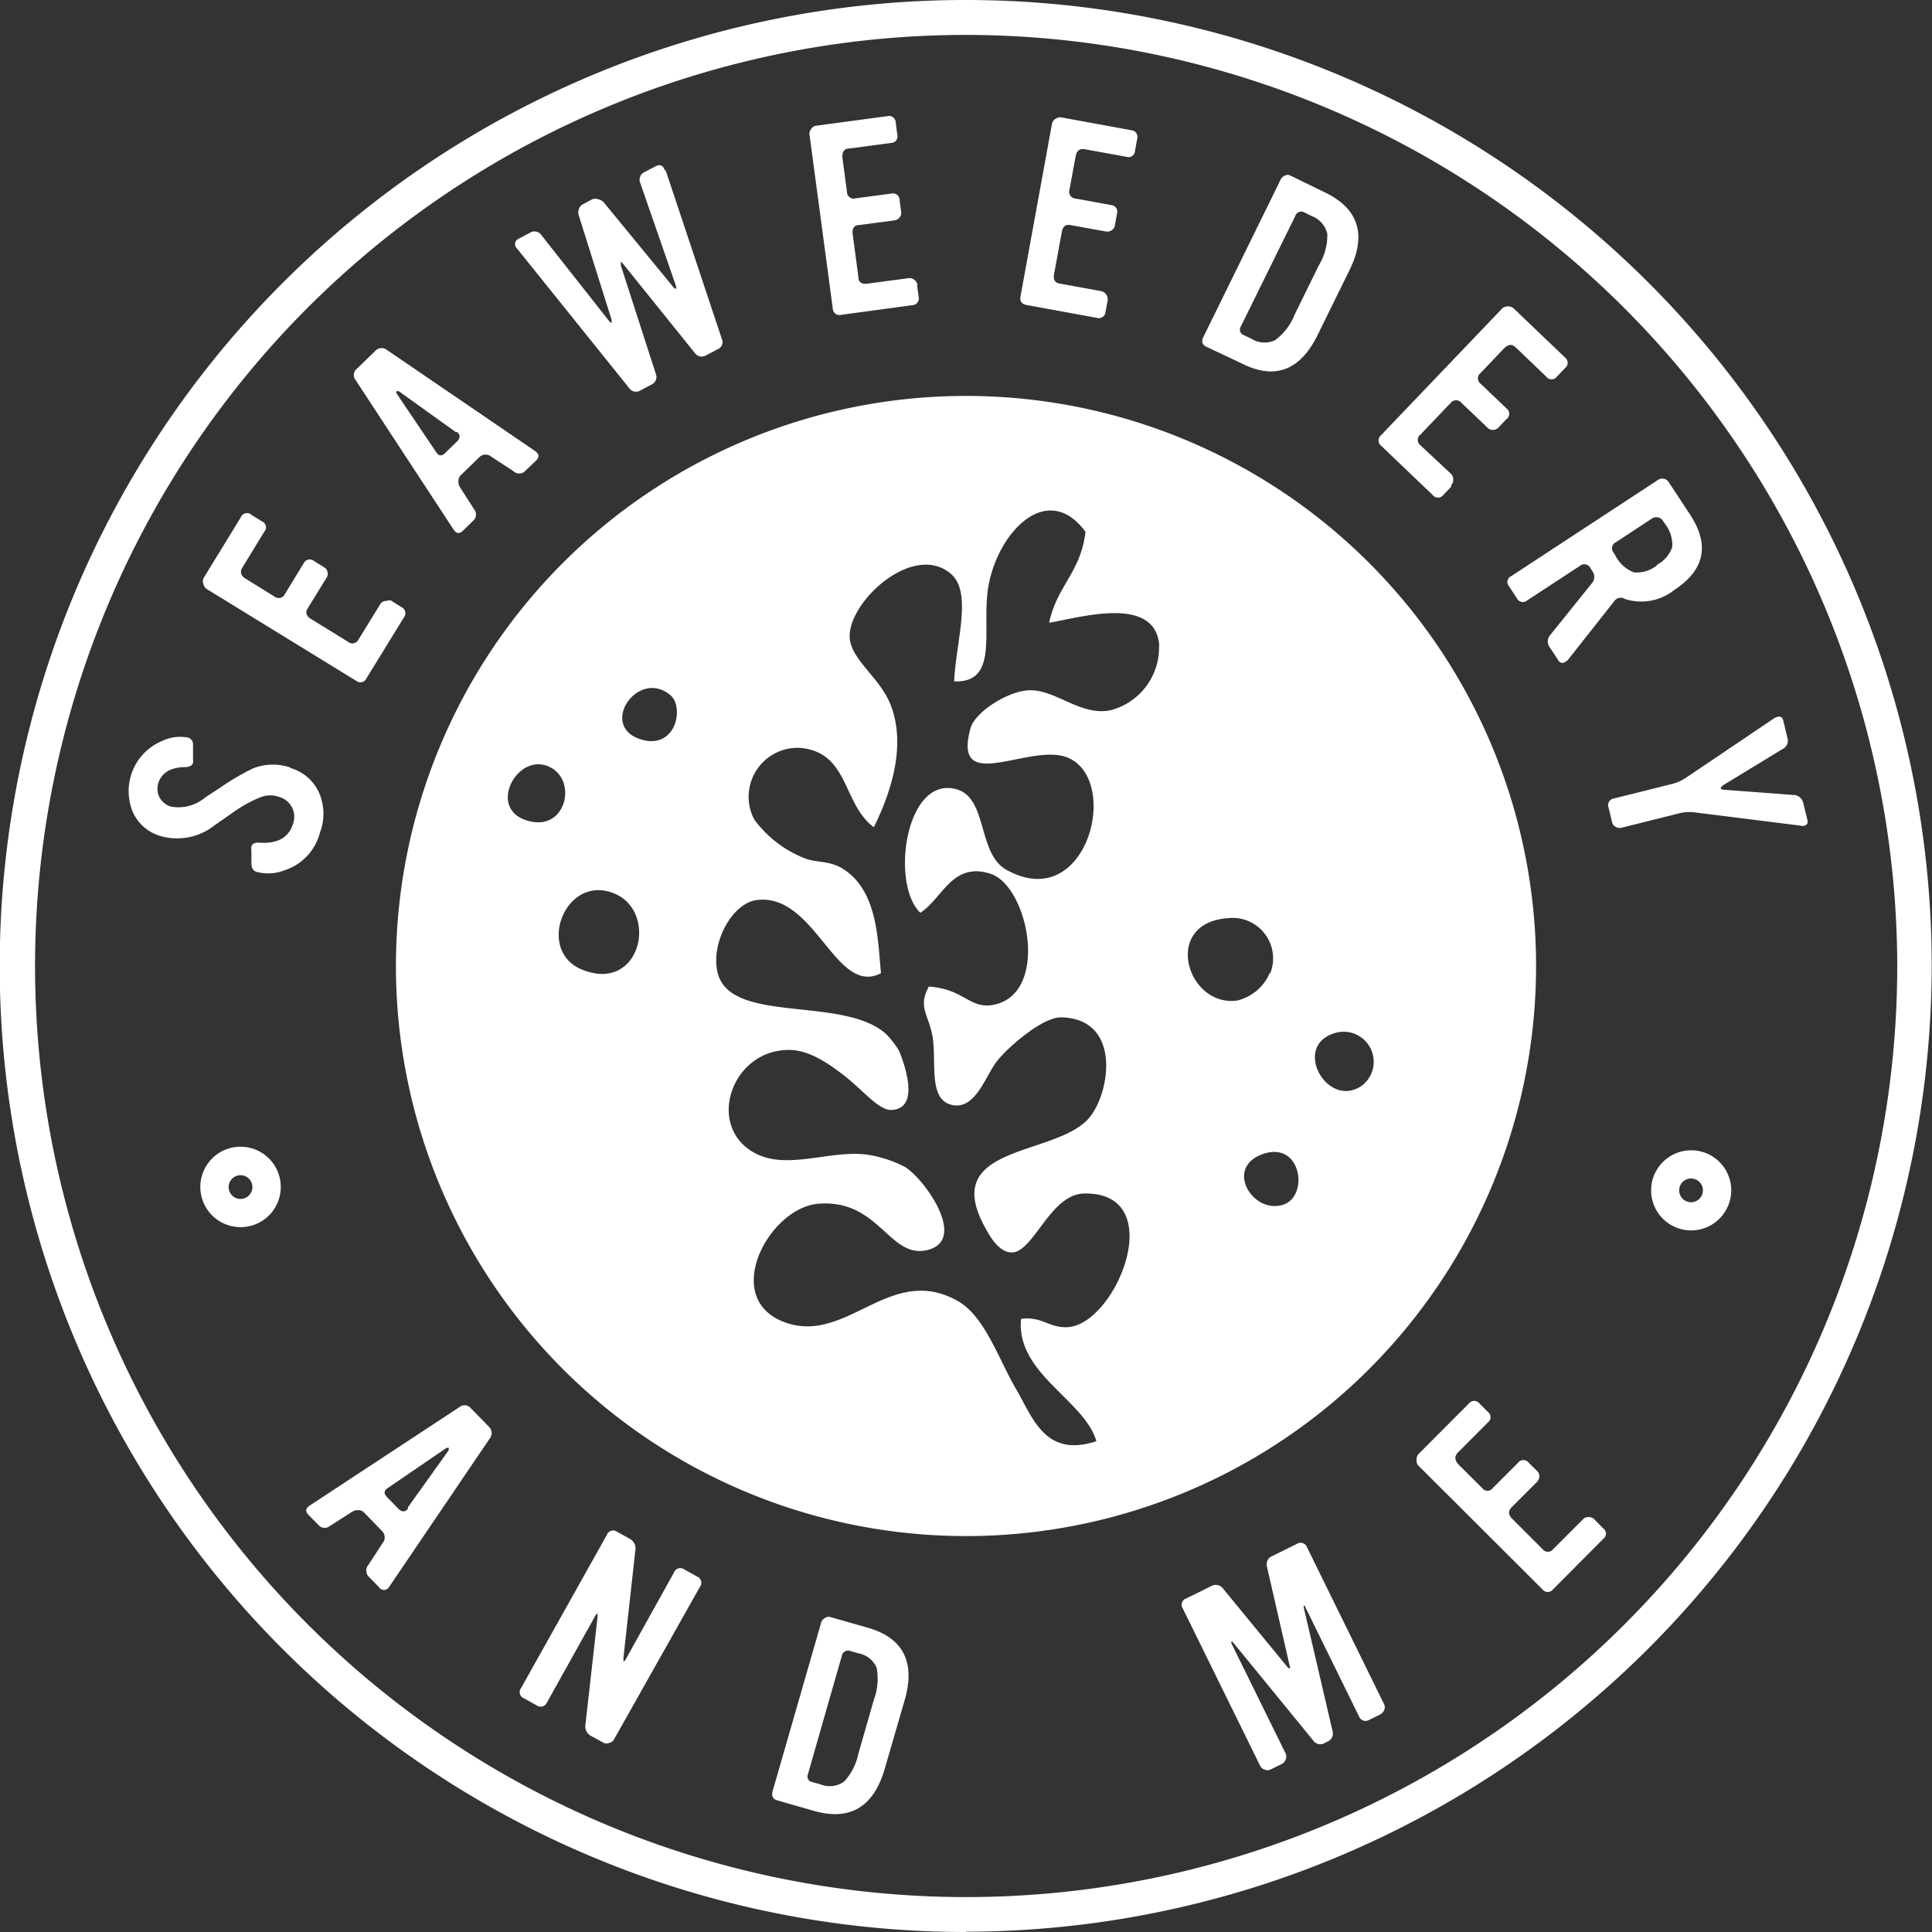 <svg xmlns="http://www.w3.org/2000/svg" viewBox="0 0 135.02 135.02"><rect x="0" y="0" width="135.02" height="135.02" fill="#333333" stroke="none"/><defs><style>.cls-1{fill:#fff;}</style></defs><g id="Layer_2" data-name="Layer 2"><g id="Layer_1-2" data-name="Layer 1"><path class="cls-1" d="M28.5,105.35l2.86-4c0-.07,0-.13,0-.16s-.09,0-.16,0L27.09,104c-.28.18-.28.4,0,.67l.74.76c.26.26.49.25.69,0m-1.33,5.48a.41.41,0,0,1-.71,0l-.69-.7a.61.61,0,0,1-.05-.84l1-1.53a.62.62,0,0,0-.06-.86l-1.24-1.28a.56.56,0,0,0-.4-.16.75.75,0,0,0-.43.11l-1.56,1a.58.58,0,0,1-.81-.09l-.68-.69c-.24-.25-.21-.47.11-.67l10.45-6.87a.56.56,0,0,1,.79.09l1.24,1.27a.62.62,0,0,1,.07.85Z"/><path class="cls-1" d="M42.91,121.56a.47.47,0,0,1-.32.24.5.5,0,0,1-.4,0l-.88-.48a.76.76,0,0,1-.39-.84l.84-7.47c0-.13,0-.21,0-.23s-.09,0-.15.13l-3.38,6.06a.48.48,0,0,1-.73.21l-.88-.49a.46.46,0,0,1-.21-.71l6-10.71a.47.47,0,0,1,.72-.22l.88.49a.76.76,0,0,1,.39.82l-.83,7.49c0,.13,0,.21,0,.24s.1,0,.16-.13l3.37-6.06a.47.47,0,0,1,.72-.22l.88.49a.47.47,0,0,1,.22.72Z"/><path class="cls-1" d="M60,122.52l1.07-3.73a4.14,4.14,0,0,0,.19-2.25,1.72,1.72,0,0,0-1.29-1l-.51-.15a.45.45,0,0,0-.63.34L56.46,124a.39.39,0,0,0,.31.54l.56.16A1.73,1.73,0,0,0,59,124.5a4.08,4.08,0,0,0,1-2m1.84,1.08c-.77,2.68-2.39,3.67-4.87,3l-2.65-.76c-.31-.09-.42-.31-.32-.66l3.39-11.77a.52.52,0,0,1,.24-.3A.44.44,0,0,1,58,113l2.66.76c2.47.71,3.33,2.41,2.56,5.07Z"/><path class="cls-1" d="M96.73,119.1a.48.48,0,0,1,0,.42.63.63,0,0,1-.28.3l-.79.39A.48.48,0,0,1,95,120l-3.78-7.69c0-.08-.07-.11-.1-.09s0,.06,0,.15l2,8.58a.62.62,0,0,1-.35.77l-.17.08a.6.6,0,0,1-.83-.17l-5.59-6.84q-.09-.1-.12-.09s0,.06,0,.15l3.79,7.7a.51.51,0,0,1,0,.42.59.59,0,0,1-.27.31l-.8.39a.47.47,0,0,1-.4,0,.51.51,0,0,1-.31-.26l-5.41-11a.46.46,0,0,1,.24-.7l1.76-.87a.64.64,0,0,1,.83.2l4.49,5.47c.06.07.11.09.15.07s.05-.07,0-.16l-1.58-6.9a.63.63,0,0,1,.37-.78l1.69-.83a.48.48,0,0,1,.74.24Z"/><path class="cls-1" d="M111.47,106.23l.57.58a.45.45,0,0,1,0,.74l-3.5,3.52a.47.47,0,0,1-.75,0l-8.69-8.67A.53.53,0,0,1,99,102a.56.56,0,0,1,.13-.38l3.52-3.53a.47.47,0,0,1,.75,0l.59.59a.45.45,0,0,1,0,.72l-2.09,2.1c-.26.25-.24.53,0,.82l1.68,1.67a.46.46,0,0,0,.75,0l1.76-1.76a.46.46,0,0,1,.75,0l.59.58a.5.5,0,0,1,.15.37.59.59,0,0,1-.15.37l-1.79,1.79c-.24.24-.23.49,0,.76l2.16,2.16a.47.47,0,0,0,.75,0l2.09-2.09a.5.5,0,0,1,.39-.15.57.57,0,0,1,.39.15"/><path class="cls-1" d="M67.51,2.44a65.07,65.07,0,1,0,65.08,65.07A65.15,65.15,0,0,0,67.51,2.44m0,132.58A67.51,67.51,0,1,1,135,67.51,67.59,67.59,0,0,1,67.51,135"/><path class="cls-1" d="M20.29,53.67a3.15,3.15,0,0,1,2,1.71,3.71,3.71,0,0,1,.07,2.81,3.75,3.75,0,0,1-2.44,2.62,3.2,3.2,0,0,1-2,.12c-.24-.08-.35-.28-.35-.62l0-.78a1.62,1.62,0,0,1,0-.38c.07-.19.25-.28.54-.26,1.27.09,2.05-.34,2.36-1.29a1.47,1.47,0,0,0-.06-1.17,1.49,1.49,0,0,0-.91-.74,1.86,1.86,0,0,0-1.23,0,9.33,9.33,0,0,0-1.86,1l-1.43,1a4.2,4.2,0,0,1-3.75.74,3.05,3.05,0,0,1-1.94-1.66,3.8,3.8,0,0,1,2.07-5,2.92,2.92,0,0,1,1.8-.22.51.51,0,0,1,.33.54l0,1a.69.69,0,0,1,0,.22c-.06.19-.24.29-.53.3-1,0-1.66.39-1.89,1.1a1.31,1.31,0,0,0,.07,1,1.33,1.33,0,0,0,.8.66,2.92,2.92,0,0,0,2.43-.66l1-.65a17.42,17.42,0,0,1,2.29-1.35,3.77,3.77,0,0,1,2.63-.07"/><path class="cls-1" d="M27.37,42l.69.43a.47.47,0,0,1,.16.73l-2.6,4.23a.47.47,0,0,1-.73.19L14.44,41.16a.57.57,0,0,1-.22-.34.51.51,0,0,1,0-.41l2.6-4.24A.47.47,0,0,1,17.6,36l.71.44a.44.44,0,0,1,.17.7l-1.54,2.52c-.19.31-.11.58.24.79l2,1.24a.48.48,0,0,0,.74-.19l1.3-2.13a.47.47,0,0,1,.73-.16l.71.44a.46.46,0,0,1,.23.32.52.52,0,0,1-.06.39l-1.33,2.16c-.17.29-.1.53.22.73l2.6,1.6a.47.47,0,0,0,.73-.15l1.55-2.52A.49.49,0,0,1,27,42a.52.52,0,0,1,.41,0"/><path class="cls-1" d="M31.87,30.21l-4-2.87c-.07,0-.12,0-.16,0s0,.08,0,.15l2.78,4.12c.18.28.4.29.67,0l.77-.75c.26-.25.24-.48,0-.68m5.48,1.35c.29.21.3.45,0,.71l-.71.68a.59.59,0,0,1-.83,0l-1.53-1a.62.62,0,0,0-.86.05l-1.28,1.24a.56.56,0,0,0-.16.4.74.74,0,0,0,.1.43l1,1.56a.58.58,0,0,1-.09.81l-.7.68c-.25.24-.47.21-.67-.11L24.85,26.56a.56.56,0,0,1,.09-.79l1.28-1.24a.6.6,0,0,1,.84-.06Z"/><path class="cls-1" d="M46.52,11.9l3.92,11.77a.54.54,0,0,1-.29.74l-.78.41a.59.59,0,0,1-.81-.15l-5-6.21c-.09-.11-.15-.15-.17-.14s0,.1,0,.24l2.44,7.56a.58.58,0,0,1-.33.77l-.75.4a.58.58,0,0,1-.79-.18l-7.82-9.73A.45.45,0,0,1,36,17a.39.39,0,0,1,.2-.29l.83-.44a.59.59,0,0,1,.82.18l4.73,6c.08.09.13.12.16.1s0-.09,0-.21l-2.29-7.28a.65.65,0,0,1,0-.43.59.59,0,0,1,.26-.34l.67-.36a.64.64,0,0,1,.44,0,.69.69,0,0,1,.38.22l4.86,5.92c.08.09.13.13.18.1s0-.08,0-.19l-2.49-7.18a.59.59,0,0,1,.32-.79l.73-.38c.32-.17.54-.08.66.28"/><path class="cls-1" d="M64.09,19.94l.11.81a.47.47,0,0,1-.47.58L58.81,22a.47.47,0,0,1-.61-.44L56.57,9.39A.55.55,0,0,1,56.7,9,.49.49,0,0,1,57,8.79L62,8.12a.47.47,0,0,1,.6.46l.11.83a.46.46,0,0,1-.44.58l-2.93.39c-.36,0-.51.28-.46.69l.31,2.34a.47.47,0,0,0,.61.45l2.48-.33a.47.47,0,0,1,.59.46l.11.82a.49.49,0,0,1-.11.38.52.52,0,0,1-.35.21l-2.5.33c-.34,0-.48.26-.43.63l.4,3c0,.36.24.51.58.47l2.93-.39a.51.51,0,0,1,.4.12.54.54,0,0,1,.22.35"/><path class="cls-1" d="M77.41,21l-.15.8a.47.47,0,0,1-.62.41l-4.88-.89c-.36-.07-.51-.27-.44-.61l2.2-12.07a.53.53,0,0,1,.24-.33.56.56,0,0,1,.39-.11l4.9.9a.47.47,0,0,1,.42.62l-.15.82a.45.45,0,0,1-.59.42l-2.92-.53c-.35-.07-.57.1-.64.51l-.43,2.32a.48.48,0,0,0,.44.62l2.46.45a.47.47,0,0,1,.42.62l-.15.82a.47.47,0,0,1-.22.32.52.52,0,0,1-.39.09l-2.49-.45c-.33-.06-.53.09-.6.46l-.55,3c-.06.36.07.57.4.63l2.91.53a.54.54,0,0,1,.34.24.57.57,0,0,1,.1.41"/><path class="cls-1" d="M90.47,22l1.71-3.48a4,4,0,0,0,.58-2.18,1.73,1.73,0,0,0-1.09-1.24l-.47-.23a.44.44,0,0,0-.68.23l-3.81,7.73a.4.4,0,0,0,.22.59l.52.25a1.73,1.73,0,0,0,1.65.11A4,4,0,0,0,90.47,22m1.62,1.4q-1.84,3.75-5.31,2L84.3,24.23c-.29-.14-.36-.37-.19-.7l5.4-11a.57.57,0,0,1,.29-.26.4.4,0,0,1,.38,0l2.48,1.21c2.32,1.14,2.86,3,1.63,5.44Z"/><path class="cls-1" d="M101.43,34l-.56.59a.47.47,0,0,1-.75,0l-3.59-3.43a.48.48,0,0,1,0-.76L105,21.54a.64.64,0,0,1,.77,0l3.6,3.44a.47.47,0,0,1,0,.75l-.57.6a.46.46,0,0,1-.73,0l-2.14-2.05c-.26-.25-.53-.23-.82.07l-1.63,1.71a.47.47,0,0,0,0,.76l1.8,1.72a.46.46,0,0,1,0,.75l-.57.6a.5.5,0,0,1-.37.15.46.46,0,0,1-.37-.14l-1.83-1.74a.48.48,0,0,0-.76,0l-2.11,2.21a.47.47,0,0,0,0,.75l2.14,2a.51.51,0,0,1,.15.39.52.52,0,0,1-.14.39"/><path class="cls-1" d="M115.8,39.47a2.18,2.18,0,0,0,1.07-1.26,2.44,2.44,0,0,0-.53-1.63l-.13-.19a.48.48,0,0,0-.34-.23.53.53,0,0,0-.41.07l-2.52,1.66a.47.47,0,0,0-.16.75l.12.19A2.37,2.37,0,0,0,114.19,40a2.24,2.24,0,0,0,1.61-.49m-6.25,6.64-.12.08a.33.33,0,0,1-.53-.09l-.6-.91a.69.69,0,0,1,.07-.89l2.89-3.59a.68.68,0,0,0,0-.87l-.1-.16a.48.48,0,0,0-.75-.17l-3.68,2.41a.46.46,0,0,1-.72-.15l-.56-.85a.45.45,0,0,1,.17-.7l10.25-6.72a.55.55,0,0,1,.4-.08.48.48,0,0,1,.34.22l1.5,2.28q2.09,3.18-1.1,5.27a3.7,3.7,0,0,1-3.45.63.55.55,0,0,0-.72.12Z"/><path class="cls-1" d="M125.9,57.71l-7.51-.94a2.85,2.85,0,0,0-1.08.08l-4,1a.53.53,0,0,1-.4-.07.45.45,0,0,1-.25-.33l-.24-1a.47.47,0,0,1,.38-.65l4-1a3.13,3.13,0,0,0,1-.43L124,50.19a1,1,0,0,1,.21-.09c.22-.06.35,0,.42.28l.29,1.2a.64.64,0,0,1-.35.77l-4.12,2.51c-.14.1-.2.18-.19.24s.12.09.3.1l4.79.36a.7.7,0,0,1,.67.55l.28,1.14c.07.26,0,.41-.21.46a.59.59,0,0,1-.23,0"/><path class="cls-1" d="M107.35,67.51a39.84,39.84,0,1,0-39.84,39.84,39.84,39.84,0,0,0,39.84-39.84M37.14,57.42c-3.31-.66-1-5,1.31-3.8,1.86.94,1.14,4.29-1.31,3.8m5.44,4.9c3.55,1,2.34,7.12-1.86,5.46-3.22-1.26-1.36-6.38,1.86-5.46m2.26-10.63c-3.06-.89-.29-5,2-3.12,1,.82.42,3.82-2,3.12M81,45.13a4.53,4.53,0,0,1-3.36,4.5c-2.08.44-3.8-1.39-5.62-1.39-1.55,0-3.88,1.53-4.19,2.64-1.33,4.77,4.12,1,6.77,2.06,3.75,1.52,1.41,10.85-4.13,7.92-2.23-1.06-1.36-5.14-3.69-5.72-3.52-.88-4.55,6.68-2.46,8.65,1.55-1,2.23-3.58,4.89-2.73s4.16,8.32.28,9.15c-1.71.37-2.08-1.1-4.58-1.26-.79,1.48,0,1.92.27,3.54.28,1.79-.32,4.36,1.35,4.73s2.34-2.08,3.19-3.12,3.17-3,4.4-3c4.32.05,3.48,5.37,1.94,7.09-2.39,2.64-10.37,1.8-7.25,7.53.27.49.91,1.79,1.89,1.81,1.54,0,2.68-4.08,5.07-4.12,6-.1,2.24,9.15-1.15,9.34-1.33.07-1.77-.77-3.26-.58-.39,3.8,4.45,5.69,5.26,8.55C73,101.92,72.15,99,71,97.06s-2.14-5-4-6.1c-4.69-2.72-7.69,2.87-11.95,1.52-4.79-1.53-1.41-8,2.08-8.35,4.31-.39,5,3.88,7.68,3.23,2.87-.7-.23-5-1.57-5.81a8.56,8.56,0,0,0-2.53-.84c-2.57-.4-5.61,1.08-7.89-.09-3.58-1.84-1.7-7.39,2.47-7.24,1.43.05,2.9,1.16,3.81,1.87,1.26,1,2.34,2.37,3.22,2.32,2.32-.12.45-4.25.51-4.14a6.42,6.42,0,0,0-.91-1.17c-3-2.69-10.84-.66-11.76-4.25-.53-2.08,1-4.89,2.73-5.11,4.09-.51,5.52,6.77,8.68,5.11-.23-2.14-.17-5.86-2.78-7.36-.88-.51-1.81-.36-2.56-.67a8,8,0,0,1-3.52-2.71,3.42,3.42,0,0,1,3.25-5c3.39.33,2.92,3.93,5.11,5.54,1.1-2.23,2.29-5.55,1.21-8.45-.72-2-2.92-3.3-2.9-4.92,0-2.45,4.38-6.48,7-4.4,1.62,1.27.45,4.63.3,7.58,3.17.12,1.91-3.61,2.38-6.55.62-3.83,4.11-7.54,6.8-3.91-.31,2.81-2,3.79-2.54,6.36,2.11-.34,7.48-2,7.7,1.65M88.74,68a3.33,3.33,0,0,1-2.26,1.92c-3.52.51-5.31-5.4-.7-5.75a2.83,2.83,0,0,1,3,3.83m.87,16.2c-2.08.64-4-2.47-1.57-3.48,2.86-1.19,3.47,2.9,1.57,3.48m5.57-8.36c-2.42,1.77-5-2.76-1.91-3.65a2.1,2.1,0,0,1,1.91,3.65"/><path class="cls-1" d="M16.82,82.13a.83.83,0,1,0,.82.83.83.83,0,0,0-.82-.83m0,3.63a2.81,2.81,0,1,1,2.8-2.8,2.8,2.8,0,0,1-2.8,2.8"/><path class="cls-1" d="M118.19,82.36a.83.83,0,1,0,.82.83.83.83,0,0,0-.82-.83m0,3.63a2.8,2.8,0,1,1,2.8-2.8,2.81,2.81,0,0,1-2.8,2.8"/></g></g></svg>